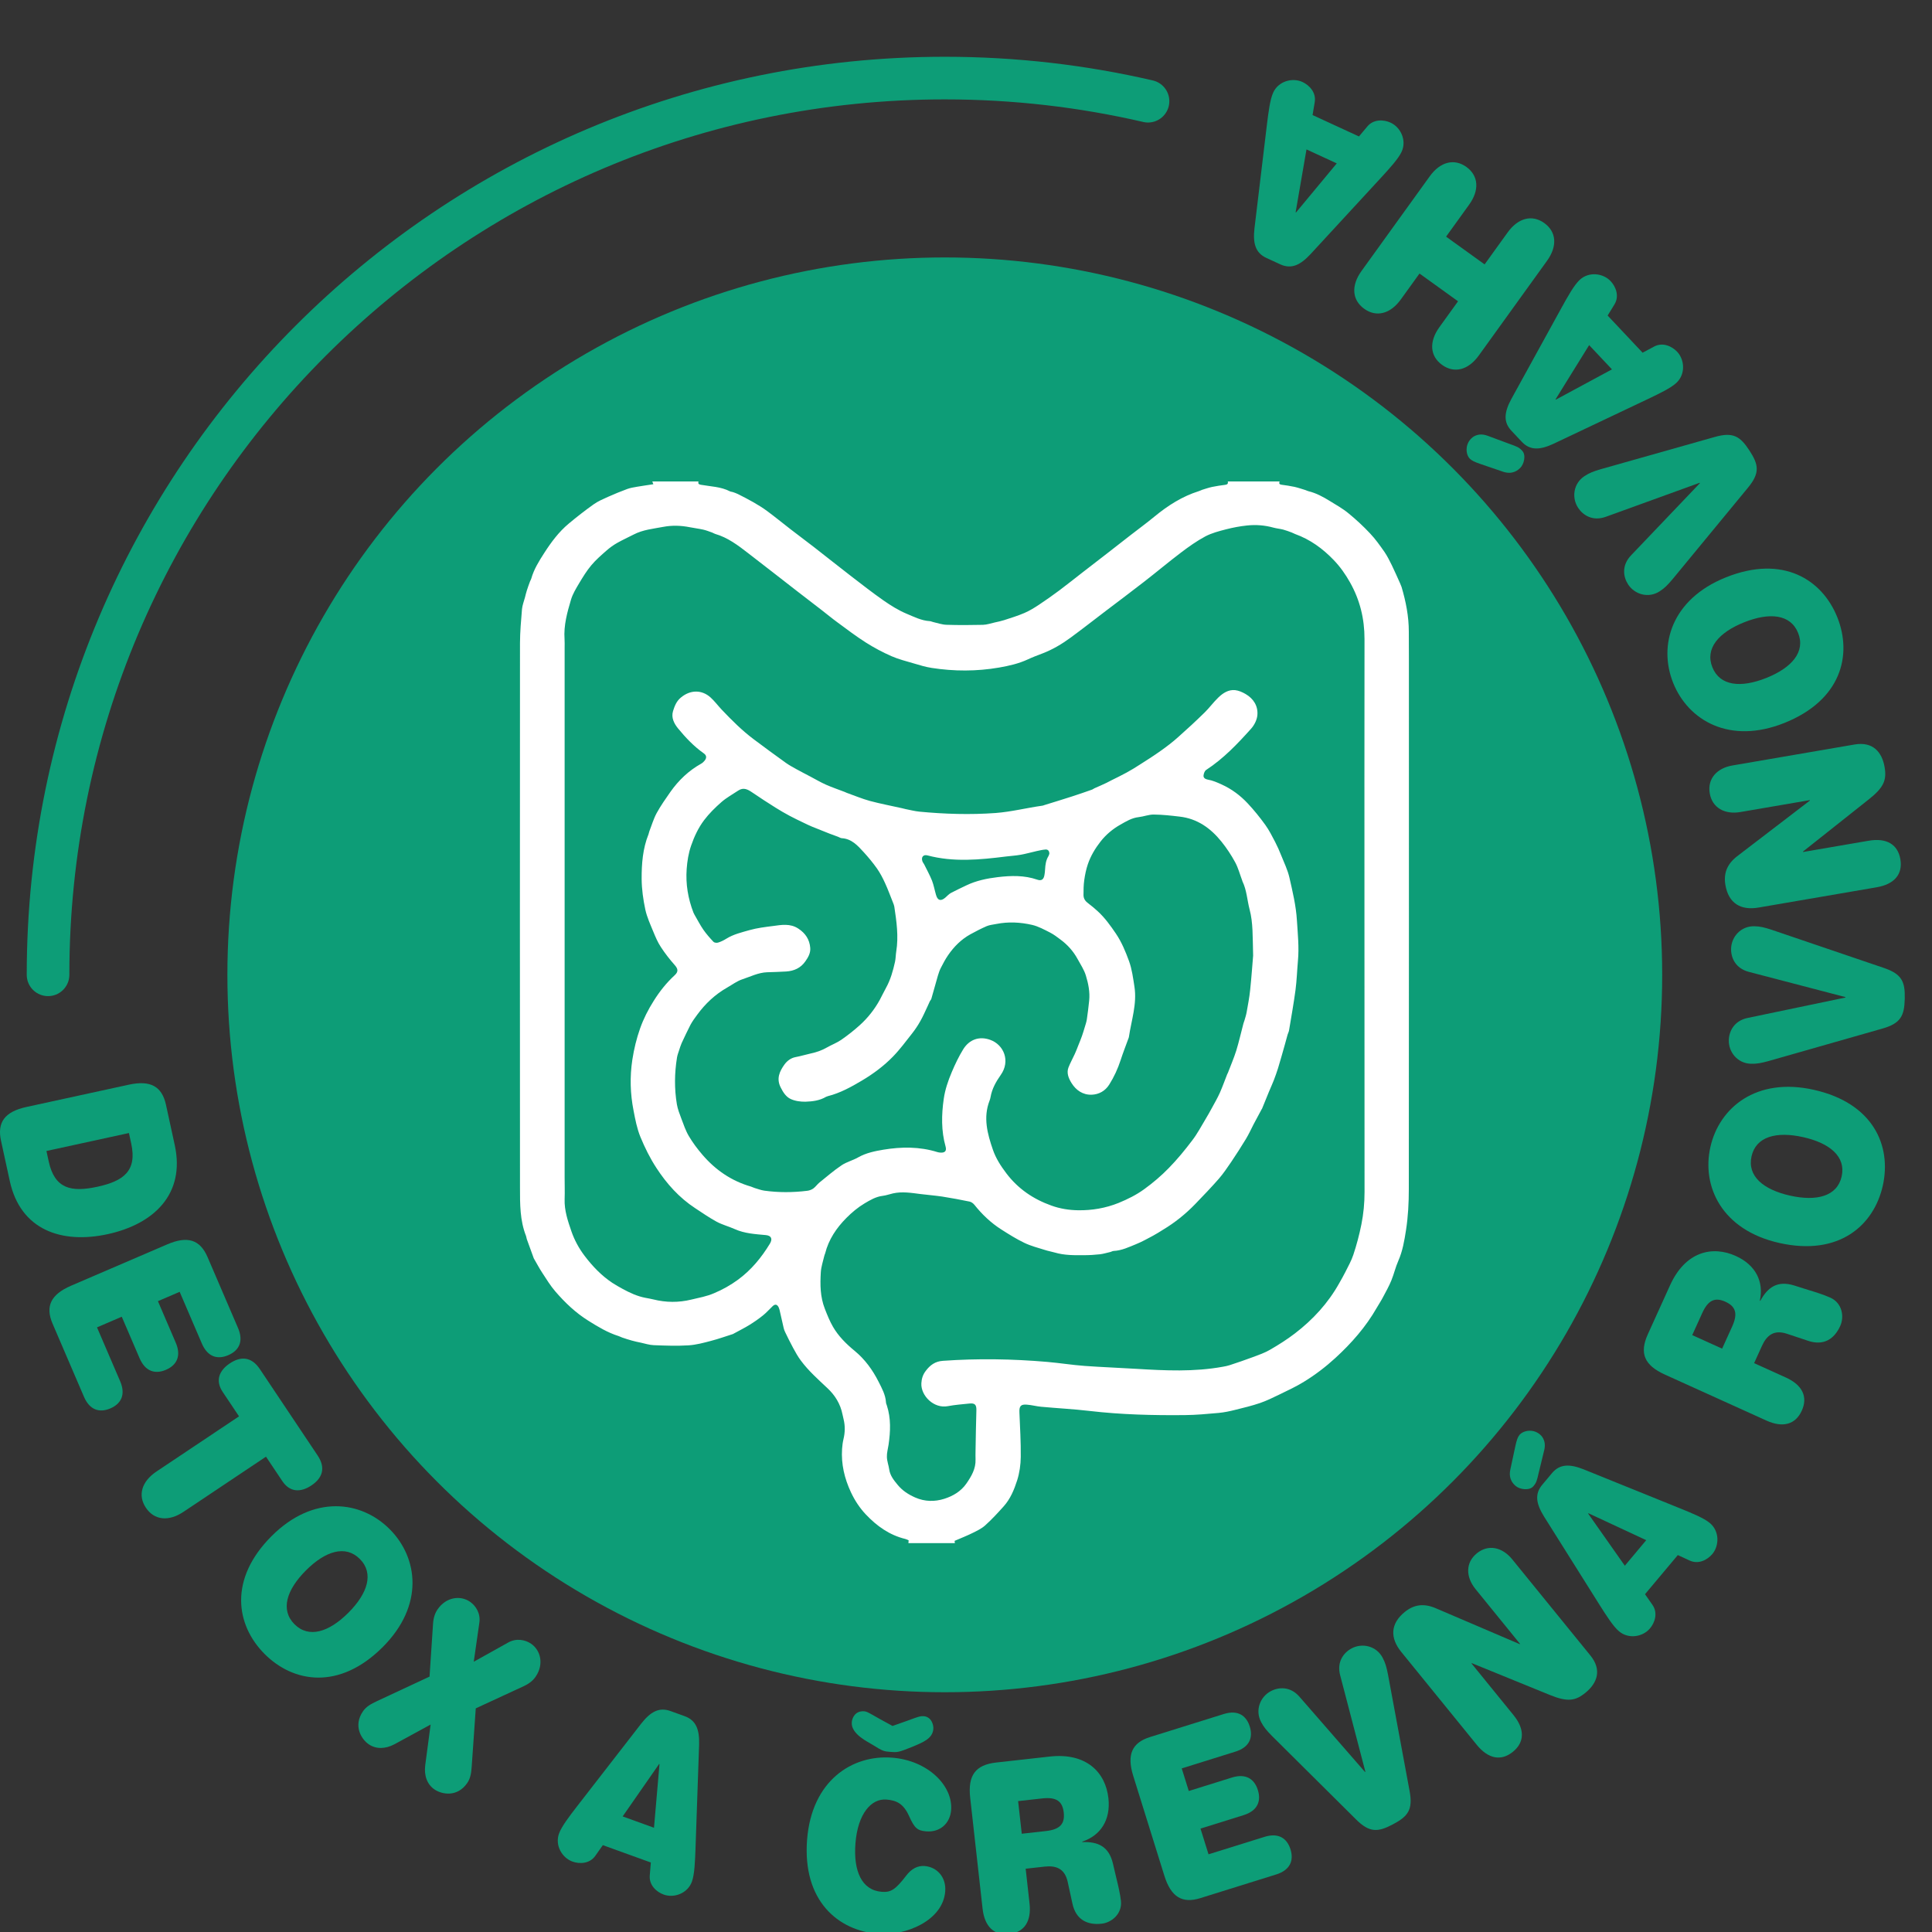 <?xml version="1.0" encoding="utf-8"?>
<!-- Generator: Adobe Illustrator 16.0.0, SVG Export Plug-In . SVG Version: 6.00 Build 0)  -->
<!DOCTYPE svg PUBLIC "-//W3C//DTD SVG 1.1//EN" "http://www.w3.org/Graphics/SVG/1.1/DTD/svg11.dtd">
<svg version="1.1" id="Vrstva_1" xmlns="http://www.w3.org/2000/svg" xmlns:xlink="http://www.w3.org/1999/xlink" x="0px" y="0px"
	 width="136px" height="136px" viewBox="0 0 136 136" enable-background="new 0 0 136 136" xml:space="preserve">
<rect x="0" y="0" width="136" height="136" fill="#333333" stroke="none"/>
<g>
	<g>
		<g>
			<path fill="#0D9D77" d="M9.062,76.356c1.548-0.337,2.342,0.129,2.623,1.42l0.616,2.83c0.755,3.468-1.491,5.567-4.717,6.27
				s-6.141-0.274-6.896-3.743l-0.616-2.829c-0.281-1.292,0.247-2.045,1.796-2.382L9.062,76.356z M3.43,81.762
				c0.421,1.93,1.589,2.177,3.428,1.777c1.839-0.4,2.799-1.111,2.379-3.041l-0.161-0.74l-5.807,1.264L3.43,81.762z"/>
			<path fill="#0D9D77" d="M11.768,87.597c1.454-0.626,2.321-0.32,2.843,0.895l2.145,4.992c0.404,0.941,0.071,1.586-0.687,1.911
				c-0.758,0.326-1.454,0.125-1.858-0.816l-1.564-3.643l-1.53,0.658l1.254,2.92c0.404,0.94,0.07,1.585-0.688,1.911
				c-0.758,0.325-1.454,0.124-1.858-0.817l-1.254-2.919l-1.742,0.749l1.629,3.793c0.404,0.941,0.07,1.585-0.688,1.911
				c-0.757,0.326-1.454,0.124-1.858-0.816l-2.209-5.144c-0.521-1.214-0.146-2.054,1.309-2.68L11.768,87.597z"/>
			<path fill="#0D9D77" d="M15.678,97.987c-0.537-0.803-0.255-1.509,0.499-2.014c0.755-0.504,1.516-0.494,2.118,0.406l4.062,6.074
				c0.603,0.9,0.32,1.607-0.434,2.111c-0.755,0.505-1.516,0.495-2.052-0.308l-1.147-1.716l-5.803,3.88
				c-1.057,0.706-2.064,0.594-2.65-0.283c-0.586-0.876-0.305-1.851,0.752-2.557l5.803-3.879L15.678,97.987z"/>
			<path fill="#0D9D77" d="M27.43,107.643c2.006,2.008,2.446,5.368-0.495,8.306c-3.047,3.042-6.279,2.513-8.306,0.483
				c-2.026-2.028-2.552-5.263,0.495-8.306C22.065,105.188,25.425,105.634,27.43,107.643z M25.329,109.74
				c-1.008-1.009-2.425-0.56-3.79,0.804c-1.366,1.364-1.817,2.78-0.81,3.79c1.008,1.009,2.425,0.56,3.791-0.804
				C25.886,112.166,26.337,110.75,25.329,109.74z"/>
			<path fill="#0D9D77" d="M30.483,114.306c0.031-0.438,0.136-0.747,0.322-1.02c0.598-0.87,1.604-0.999,2.277-0.536
				c0.429,0.294,0.756,0.84,0.662,1.476l-0.395,2.75l2.426-1.354c0.56-0.316,1.187-0.206,1.614,0.088
				c0.673,0.463,0.914,1.449,0.316,2.319c-0.187,0.271-0.438,0.479-0.836,0.666l-3.378,1.562l-0.285,4.087
				c-0.031,0.438-0.08,0.825-0.313,1.165c-0.7,1.02-1.785,0.814-2.312,0.453c-0.514-0.353-0.739-0.969-0.647-1.706l0.38-2.86
				l-2.533,1.381c-0.655,0.351-1.311,0.36-1.824,0.008c-0.526-0.361-1.106-1.301-0.406-2.32c0.233-0.34,0.576-0.524,0.975-0.711
				l3.712-1.732L30.483,114.306z"/>
			<path fill="#0D9D77" d="M42.435,129.886l-0.521,0.741c-0.397,0.576-1.116,0.597-1.618,0.415
				c-0.727-0.263-1.247-1.136-0.944-1.974c0.186-0.512,0.748-1.238,1.255-1.897l4.528-5.838c0.645-0.82,1.248-1.181,2.059-0.888
				l1.005,0.363c0.81,0.293,1.043,0.957,1.014,1.999l-0.256,7.384c-0.032,0.83-0.064,1.749-0.25,2.261
				c-0.304,0.838-1.262,1.176-1.988,0.913c-0.503-0.182-1.041-0.657-0.979-1.354l0.074-0.903L42.435,129.886z M46.424,124.186
				l-0.028-0.01l-2.565,3.688l2.206,0.798L46.424,124.186z"/>
			<path fill="#0D9D77" d="M62.803,123.729c2.517,0.197,4.284,1.975,4.15,3.685c-0.072,0.938-0.777,1.578-1.74,1.502
				c-0.636-0.05-0.832-0.214-1.226-1.089c-0.381-0.841-0.853-1.093-1.593-1.15c-1.065-0.084-2.014,1-2.177,3.09
				c-0.149,1.924,0.429,3.293,1.85,3.404c0.621,0.049,0.948-0.124,1.711-1.123c0.365-0.484,0.802-0.731,1.305-0.692
				c0.888,0.069,1.531,0.799,1.454,1.785c-0.161,2.073-2.806,3.14-4.7,2.991c-2.856-0.224-5.357-2.339-5.023-6.633
				C57.137,125.354,59.976,123.507,62.803,123.729z M60.839,120.464c0.267,0.021,0.531,0.257,1.989,1.032
				c1.576-0.538,1.857-0.715,2.184-0.689c0.562,0.044,0.711,0.619,0.689,0.898c-0.053,0.674-0.699,0.938-1.545,1.285
				c-0.923,0.375-1.012,0.368-1.485,0.331c-0.444-0.035-0.518-0.041-1.271-0.514c-0.255-0.169-1.507-0.73-1.441-1.569
				C59.983,120.926,60.202,120.414,60.839,120.464z"/>
			<path fill="#0D9D77" d="M68.295,126.549c-0.176-1.575,0.369-2.316,1.83-2.479l3.763-0.42c2.597-0.29,3.935,1.121,4.136,2.926
				c0.173,1.542-0.557,2.637-1.839,3.062l0.004,0.033c1.086-0.038,1.869,0.289,2.156,1.52l0.228,0.971
				c0.136,0.55,0.277,1.148,0.333,1.641c0.101,0.902-0.636,1.532-1.359,1.613c-0.988,0.11-1.807-0.264-2.055-1.415l-0.336-1.54
				c-0.21-0.939-0.831-1.152-1.628-1.063l-1.328,0.148l0.272,2.443c0.142,1.264-0.37,2.034-1.433,2.153
				c-1.063,0.118-1.731-0.521-1.872-1.784L68.295,126.549z M73.621,128.894c0.989-0.11,1.349-0.499,1.259-1.303
				c-0.089-0.804-0.526-1.104-1.515-0.994l-1.697,0.189l0.257,2.297L73.621,128.894z"/>
			<path fill="#0D9D77" d="M79.773,125.013c-0.472-1.512-0.078-2.344,1.184-2.737l5.188-1.62c0.979-0.305,1.585,0.094,1.83,0.881
				c0.246,0.787-0.026,1.46-1.005,1.765l-3.784,1.182l0.496,1.591l3.033-0.947c0.979-0.305,1.585,0.093,1.83,0.881
				c0.246,0.787-0.026,1.46-1.005,1.765l-3.033,0.947l0.565,1.811l3.94-1.229c0.979-0.306,1.585,0.093,1.83,0.88
				c0.246,0.787-0.026,1.46-1.005,1.766l-5.344,1.668c-1.262,0.394-2.059-0.066-2.53-1.578L79.773,125.013z"/>
			<path fill="#0D9D77" d="M94.34,117.934c-0.258-0.964,0.258-1.61,0.809-1.901c0.748-0.396,1.738-0.174,2.178,0.658
				c0.192,0.364,0.271,0.64,0.381,1.198l1.516,8.176c0.254,1.34-0.123,1.801-1.173,2.356c-1.05,0.555-1.644,0.607-2.606-0.357
				l-5.898-5.856c-0.398-0.405-0.582-0.626-0.774-0.99c-0.439-0.832-0.065-1.776,0.683-2.172c0.552-0.292,1.375-0.354,2.026,0.402
				l4.607,5.29l0.026-0.015L94.34,117.934z"/>
			<path fill="#0D9D77" d="M103.868,111.863c-0.697-0.857-0.713-1.865,0.094-2.521c0.807-0.655,1.79-0.435,2.487,0.423l5.505,6.772
				c0.822,1.012,0.488,1.942-0.354,2.626c-0.702,0.572-1.26,0.663-2.526,0.141l-5.468-2.229l-0.023,0.019l2.956,3.636
				c0.801,0.985,0.788,1.911-0.042,2.585c-0.829,0.675-1.737,0.499-2.539-0.486l-5.317-6.542c-0.812-0.999-0.762-1.996,0.241-2.812
				c0.633-0.516,1.324-0.631,2.168-0.274l5.928,2.536l0.023-0.019L103.868,111.863z"/>
			<path fill="#0D9D77" d="M106.665,101.825c0.094-0.444,0.173-0.668,0.297-0.816c0.258-0.308,0.939-0.453,1.433-0.04
				c0.051,0.042,0.478,0.381,0.312,1.093l-0.395,1.627c-0.125,0.534-0.15,0.668-0.37,0.93c-0.276,0.33-0.948,0.232-1.227-0.001
				c-0.126-0.105-0.553-0.443-0.399-1.167L106.665,101.825z M115.798,112.221l0.518,0.743c0.404,0.571,0.178,1.253-0.166,1.662
				c-0.496,0.593-1.494,0.782-2.178,0.211c-0.417-0.35-0.906-1.127-1.352-1.829l-3.93-6.253c-0.549-0.886-0.681-1.576-0.127-2.236
				l0.687-0.82c0.553-0.66,1.257-0.651,2.226-0.267l6.848,2.77c0.77,0.314,1.621,0.659,2.038,1.009
				c0.684,0.572,0.671,1.588,0.175,2.181c-0.343,0.409-0.975,0.752-1.607,0.455l-0.823-0.38L115.798,112.221z M111.813,106.522
				l-0.019,0.022l2.583,3.673l1.507-1.799L111.813,106.522z"/>
			<path fill="#0D9D77" d="M117.192,96.759c-1.443-0.653-1.802-1.5-1.194-2.839l1.564-3.447c1.079-2.379,2.977-2.808,4.63-2.059
				c1.413,0.64,1.979,1.825,1.689,3.144l0.03,0.014c0.522-0.952,1.205-1.458,2.409-1.076l0.95,0.3
				c0.542,0.164,1.129,0.349,1.58,0.553c0.826,0.374,0.991,1.328,0.69,1.991c-0.411,0.905-1.15,1.418-2.267,1.043l-1.496-0.498
				c-0.914-0.3-1.415,0.125-1.746,0.855l-0.553,1.217l2.24,1.014c1.157,0.524,1.558,1.357,1.116,2.331s-1.333,1.222-2.49,0.697
				L117.192,96.759z M121.932,93.38c0.411-0.905,0.261-1.413-0.476-1.747c-0.736-0.333-1.218-0.111-1.629,0.795l-0.705,1.555
				l2.104,0.952L121.932,93.38z"/>
			<path fill="#0D9D77" d="M120.399,80.748c0.62-2.769,3.221-4.942,7.277-4.034c4.202,0.939,5.487,3.952,4.86,6.75
				c-0.628,2.798-3.077,4.975-7.278,4.034C121.202,86.591,119.778,83.517,120.399,80.748z M123.297,81.396
				c-0.313,1.392,0.826,2.347,2.71,2.768c1.883,0.422,3.32,0.043,3.633-1.349c0.312-1.392-0.827-2.347-2.71-2.768
				C125.046,79.626,123.608,80.005,123.297,81.396z"/>
			<path fill="#0D9D77" d="M123.121,68.417c-0.968-0.247-1.279-1.012-1.264-1.636c0.021-0.846,0.699-1.602,1.64-1.579
				c0.412,0.01,0.691,0.077,1.231,0.254l7.873,2.677c1.293,0.434,1.511,0.989,1.481,2.176s-0.273,1.731-1.587,2.1l-7.995,2.281
				c-0.548,0.149-0.83,0.202-1.242,0.192c-0.94-0.023-1.581-0.813-1.561-1.658c0.016-0.624,0.364-1.373,1.343-1.571l6.868-1.433
				l0.001-0.03L123.121,68.417z"/>
			<path fill="#0D9D77" d="M122.506,57.163c-1.09,0.187-1.976-0.293-2.151-1.318c-0.175-1.024,0.501-1.773,1.591-1.96l8.604-1.477
				c1.285-0.221,1.932,0.527,2.114,1.595c0.153,0.893-0.041,1.423-1.118,2.271l-4.63,3.672l0.005,0.029l4.62-0.793
				c1.252-0.215,2.052,0.25,2.232,1.304c0.18,1.053-0.42,1.759-1.672,1.974l-8.313,1.427c-1.269,0.218-2.113-0.315-2.331-1.588
				c-0.137-0.805,0.102-1.463,0.826-2.024l5.123-3.922l-0.006-0.029L122.506,57.163z"/>
			<path fill="#0D9D77" d="M117.782,48.076c-1.055-2.632-0.14-5.893,3.721-7.438c3.999-1.601,6.765,0.154,7.831,2.813
				c1.065,2.66,0.277,5.837-3.721,7.438C121.752,52.435,118.838,50.708,117.782,48.076z M120.54,46.972
				c0.53,1.323,2.01,1.466,3.803,0.749c1.792-0.718,2.764-1.842,2.233-3.165s-2.01-1.466-3.803-0.749
				C120.981,44.524,120.01,45.649,120.54,46.972z"/>
			<path fill="#0D9D77" d="M113.054,36.374c-0.937,0.346-1.627-0.108-1.968-0.63c-0.463-0.709-0.332-1.716,0.455-2.23
				c0.345-0.226,0.612-0.329,1.157-0.49l7.998-2.261c1.31-0.377,1.804-0.043,2.453,0.952c0.649,0.995,0.757,1.581-0.115,2.629
				l-5.287,6.415c-0.366,0.434-0.568,0.637-0.913,0.863c-0.787,0.514-1.762,0.228-2.225-0.481c-0.341-0.522-0.479-1.337,0.214-2.056
				l4.841-5.076l-0.017-0.025L113.054,36.374z"/>
			<path fill="#0D9D77" d="M104.229,32.667c-0.431-0.145-0.644-0.25-0.776-0.391c-0.274-0.292-0.339-0.985,0.13-1.426
				c0.048-0.045,0.434-0.429,1.122-0.18l1.568,0.582c0.516,0.187,0.646,0.228,0.879,0.477c0.296,0.313,0.119,0.968-0.145,1.217
				c-0.12,0.113-0.507,0.497-1.206,0.259L104.229,32.667z M115.629,24.828l0.799-0.427c0.615-0.334,1.265-0.029,1.632,0.36
				c0.529,0.562,0.6,1.575-0.049,2.186c-0.396,0.373-1.226,0.767-1.976,1.126l-6.673,3.164c-0.944,0.44-1.646,0.49-2.236-0.137
				l-0.732-0.778c-0.591-0.626-0.499-1.324-0.003-2.24l3.559-6.47c0.403-0.726,0.847-1.531,1.243-1.904
				c0.648-0.611,1.656-0.479,2.186,0.083c0.366,0.389,0.632,1.056,0.262,1.649l-0.474,0.772L115.629,24.828z M109.5,28.111
				l0.021,0.021l3.951-2.131l-1.607-1.707L109.5,28.111z"/>
			<path fill="#0D9D77" d="M98.612,21.074c-0.742,1.03-1.726,1.277-2.582,0.661c-0.855-0.617-0.933-1.627-0.19-2.658l4.803-6.664
				c0.742-1.03,1.727-1.277,2.582-0.661c0.855,0.616,0.933,1.627,0.19,2.658l-1.62,2.248l2.712,1.954l1.62-2.248
				c0.743-1.031,1.727-1.277,2.582-0.661c0.856,0.617,0.934,1.627,0.19,2.658l-4.802,6.665c-0.743,1.03-1.727,1.277-2.582,0.661
				c-0.856-0.616-0.934-1.627-0.19-2.658l1.312-1.82l-2.713-1.954L98.612,21.074z"/>
			<path fill="#0D9D77" d="M95.662,9.605l0.582-0.694c0.445-0.54,1.163-0.5,1.648-0.275c0.701,0.324,1.146,1.238,0.773,2.047
				c-0.229,0.494-0.851,1.17-1.412,1.784l-5.008,5.431c-0.712,0.762-1.345,1.07-2.127,0.708l-0.971-0.448
				c-0.783-0.361-0.959-1.042-0.841-2.078l0.88-7.336c0.103-0.825,0.213-1.737,0.441-2.232c0.373-0.809,1.357-1.063,2.059-0.74
				c0.486,0.224,0.982,0.744,0.86,1.433l-0.15,0.894L95.662,9.605z M91.203,14.944l0.027,0.013l2.869-3.456l-2.131-0.983
				L91.203,14.944z"/>
		</g>
		<circle fill="#0D9D77" cx="66.507" cy="68.622" r="50.5"/>
		<path fill-rule="evenodd" clip-rule="evenodd" fill="#FFFFFF" d="M90.075,33.891c-0.053,0.135-0.023,0.211,0.135,0.231
			c0.305,0.041,0.609,0.083,0.91,0.149c0.262,0.059,0.516,0.148,0.773,0.226c0.07,0.022,0.139,0.062,0.209,0.079
			c0.547,0.133,1.033,0.396,1.506,0.689c0.445,0.274,0.908,0.532,1.309,0.863c0.539,0.439,1.053,0.916,1.527,1.422
			c0.375,0.395,0.693,0.846,1.008,1.294c0.201,0.294,0.363,0.62,0.521,0.94c0.205,0.422,0.393,0.855,0.586,1.283
			c0.037,0.082,0.072,0.165,0.102,0.252c0.303,1.025,0.51,2.065,0.51,3.145c-0.002,0.668,0.006,1.337,0.006,2.006
			c0,12.41,0.006,24.82-0.006,37.234c0,0.963-0.049,1.941-0.199,2.896c-0.113,0.727-0.236,1.463-0.541,2.156
			c-0.197,0.443-0.303,0.924-0.486,1.371c-0.164,0.402-0.375,0.779-0.578,1.16c-0.137,0.268-0.305,0.516-0.453,0.773
			c-0.771,1.348-1.781,2.496-2.924,3.543c-0.686,0.627-1.418,1.184-2.203,1.664c-0.551,0.34-1.143,0.615-1.727,0.898
			c-0.451,0.221-0.902,0.439-1.373,0.602c-0.561,0.189-1.137,0.33-1.711,0.471c-0.396,0.1-0.795,0.186-1.199,0.223
			c-0.781,0.07-1.57,0.145-2.355,0.152c-2.25,0.023-4.494-0.031-6.732-0.293c-1.125-0.131-2.262-0.189-3.393-0.293
			c-0.334-0.029-0.664-0.123-0.998-0.148c-0.443-0.041-0.561,0.102-0.539,0.551c0.043,1.039,0.105,2.082,0.094,3.129
			c-0.006,0.547-0.086,1.121-0.252,1.643c-0.211,0.66-0.479,1.313-0.955,1.84c-0.414,0.463-0.836,0.92-1.299,1.336
			c-0.254,0.229-0.586,0.385-0.898,0.539c-0.398,0.197-0.818,0.361-1.254,0.549c0.002,0.018,0.012,0.078,0.02,0.158
			c-1.092,0-2.174,0-3.27,0c0.006-0.068,0.01-0.133,0.016-0.199c-0.076-0.033-0.152-0.07-0.229-0.092
			c-1.123-0.27-2.016-0.914-2.787-1.729c-0.43-0.457-0.775-0.98-1.049-1.564c-0.453-0.973-0.691-1.975-0.621-3.047
			c0.016-0.23,0.045-0.463,0.098-0.688c0.113-0.463,0.123-0.924,0.012-1.387c-0.029-0.113-0.057-0.23-0.08-0.352
			c-0.146-0.738-0.527-1.354-1.066-1.854c-0.658-0.619-1.332-1.217-1.871-1.945c-0.205-0.273-0.373-0.58-0.537-0.879
			c-0.199-0.363-0.381-0.744-0.564-1.117c-0.047-0.094-0.082-0.193-0.105-0.295c-0.098-0.42-0.191-0.836-0.285-1.254
			c-0.018-0.064-0.037-0.129-0.064-0.191c-0.105-0.217-0.252-0.252-0.428-0.084c-0.229,0.213-0.436,0.457-0.68,0.65
			c-0.301,0.242-0.623,0.465-0.951,0.668c-0.35,0.217-0.721,0.398-1.082,0.598c-0.025,0.014-0.049,0.031-0.078,0.043
			c-0.514,0.162-1.02,0.346-1.541,0.48c-0.52,0.139-1.053,0.281-1.582,0.316c-0.818,0.051-1.639,0.021-2.459-0.012
			c-0.301-0.012-0.604-0.111-0.902-0.176c-0.213-0.043-0.424-0.088-0.635-0.148c-0.232-0.063-0.457-0.139-0.684-0.215
			c-0.084-0.029-0.164-0.076-0.248-0.102c-0.773-0.244-1.453-0.656-2.133-1.082c-0.891-0.557-1.635-1.268-2.314-2.053
			c-0.352-0.404-0.633-0.873-0.93-1.324c-0.207-0.314-0.383-0.654-0.576-0.982c-0.006-0.014-0.018-0.023-0.021-0.041
			c-0.164-0.445-0.328-0.893-0.488-1.344c-0.023-0.068-0.027-0.15-0.053-0.217c-0.434-1.1-0.426-2.256-0.426-3.402
			c-0.008-12.779-0.008-25.559,0-38.34c0.004-0.794,0.074-1.591,0.141-2.384c0.027-0.279,0.135-0.551,0.209-0.826
			c0.043-0.165,0.082-0.335,0.135-0.498c0.066-0.215,0.146-0.423,0.223-0.633c0.023-0.064,0.066-0.121,0.084-0.186
			c0.186-0.664,0.551-1.248,0.918-1.816c0.486-0.756,1.025-1.483,1.723-2.064c0.57-0.475,1.154-0.932,1.76-1.362
			c0.309-0.218,0.666-0.37,1.014-0.526c0.443-0.198,0.895-0.383,1.348-0.55c0.217-0.079,0.451-0.114,0.678-0.155
			c0.377-0.064,0.756-0.117,1.156-0.179c-0.035-0.09-0.055-0.142-0.076-0.196c1.084,0,2.166,0,3.25,0
			c-0.041,0.149,0.012,0.205,0.166,0.234c0.691,0.125,1.412,0.13,2.057,0.465c0.059,0.03,0.133,0.027,0.197,0.05
			c0.119,0.042,0.24,0.08,0.354,0.138c0.367,0.186,0.732,0.37,1.088,0.575c0.33,0.19,0.658,0.389,0.963,0.615
			c0.561,0.414,1.1,0.857,1.652,1.284c0.545,0.419,1.1,0.832,1.645,1.254c0.875,0.682,1.742,1.373,2.621,2.051
			c0.756,0.581,1.506,1.169,2.285,1.713c0.514,0.357,1.055,0.697,1.629,0.936c0.52,0.216,1.037,0.484,1.623,0.518
			c0.08,0.004,0.156,0.047,0.238,0.064c0.313,0.07,0.627,0.185,0.945,0.194c0.854,0.028,1.711,0.022,2.566,0.003
			c0.279-0.01,0.557-0.105,0.836-0.169c0.219-0.049,0.441-0.093,0.656-0.163c0.475-0.155,0.955-0.301,1.414-0.498
			c0.355-0.152,0.691-0.357,1.014-0.57c0.498-0.328,0.988-0.678,1.469-1.035c0.545-0.408,1.078-0.838,1.617-1.254
			c0.574-0.445,1.154-0.887,1.725-1.333c0.555-0.428,1.1-0.858,1.65-1.286c0.563-0.438,1.139-0.858,1.688-1.311
			c0.945-0.778,1.957-1.426,3.135-1.795c0.078-0.023,0.152-0.066,0.23-0.093c0.234-0.071,0.467-0.153,0.707-0.203
			c0.301-0.064,0.605-0.105,0.914-0.146c0.148-0.021,0.217-0.083,0.176-0.238C87.638,33.891,88.856,33.891,90.075,33.891z
			 M96.048,64.676c0-6.563-0.006-13.128,0.004-19.69c0.002-1.426-0.32-2.751-1.023-3.995c-0.322-0.573-0.693-1.1-1.148-1.571
			c-0.773-0.806-1.654-1.446-2.713-1.828c-0.084-0.029-0.16-0.081-0.246-0.11c-0.195-0.071-0.393-0.149-0.594-0.202
			c-0.223-0.058-0.461-0.077-0.684-0.138c-0.611-0.169-1.232-0.218-1.857-0.152c-0.498,0.052-0.996,0.146-1.482,0.271
			c-0.498,0.129-1.01,0.261-1.459,0.498c-0.598,0.32-1.16,0.719-1.699,1.128c-0.891,0.674-1.746,1.396-2.631,2.08
			c-0.887,0.692-1.789,1.362-2.686,2.045c-0.83,0.63-1.646,1.274-2.49,1.89c-0.604,0.442-1.248,0.823-1.951,1.093
			c-0.35,0.132-0.701,0.265-1.037,0.422c-0.648,0.3-1.342,0.456-2.027,0.575c-1.574,0.271-3.162,0.271-4.738,0.025
			c-0.422-0.064-0.834-0.189-1.242-0.311c-0.539-0.158-1.09-0.296-1.6-0.519c-0.621-0.275-1.225-0.596-1.799-0.96
			c-0.688-0.438-1.338-0.933-1.994-1.416c-0.375-0.272-0.732-0.572-1.102-0.857c-0.58-0.449-1.166-0.895-1.746-1.345
			c-0.545-0.422-1.09-0.85-1.635-1.272c-0.604-0.469-1.207-0.938-1.814-1.405c-0.711-0.551-1.43-1.094-2.314-1.349
			c-0.07-0.021-0.135-0.066-0.205-0.094c-0.211-0.073-0.418-0.158-0.635-0.207c-0.316-0.071-0.639-0.108-0.955-0.171
			c-0.619-0.122-1.24-0.141-1.861-0.023c-0.705,0.135-1.43,0.199-2.082,0.54c-0.385,0.199-0.779,0.375-1.154,0.588
			c-0.268,0.152-0.521,0.334-0.75,0.535c-0.375,0.33-0.76,0.661-1.078,1.044c-0.326,0.388-0.592,0.826-0.854,1.263
			c-0.219,0.369-0.453,0.75-0.574,1.158c-0.266,0.898-0.521,1.807-0.453,2.766c0.014,0.201,0.006,0.404,0.006,0.607
			c0,12.428,0,24.851,0,37.281c0,0.514,0.018,1.023,0,1.535c-0.029,0.803,0.23,1.551,0.48,2.279
			c0.211,0.609,0.529,1.199,0.934,1.729c0.555,0.73,1.178,1.381,1.943,1.891c0.236,0.154,0.486,0.293,0.734,0.43
			c0.508,0.275,1.025,0.516,1.6,0.625c0.186,0.037,0.369,0.064,0.551,0.111c0.895,0.225,1.787,0.229,2.678,0.012
			c0.539-0.129,1.078-0.223,1.6-0.449c0.602-0.252,1.16-0.568,1.674-0.943c0.932-0.68,1.658-1.559,2.256-2.545
			c0.201-0.334,0.102-0.561-0.279-0.602c-0.746-0.07-1.496-0.107-2.199-0.424c-0.416-0.186-0.865-0.303-1.264-0.514
			c-0.527-0.287-1.016-0.627-1.518-0.957c-1.125-0.736-2.006-1.721-2.73-2.834c-0.447-0.682-0.816-1.43-1.127-2.186
			c-0.238-0.582-0.361-1.221-0.48-1.846c-0.234-1.186-0.27-2.373-0.086-3.586c0.117-0.756,0.293-1.488,0.545-2.199
			c0.24-0.678,0.568-1.328,0.959-1.943c0.418-0.668,0.898-1.271,1.477-1.805c0.271-0.252,0.24-0.446-0.004-0.722
			c-0.352-0.396-0.68-0.818-0.969-1.262c-0.217-0.328-0.375-0.697-0.525-1.063c-0.211-0.517-0.453-1.036-0.57-1.576
			c-0.15-0.703-0.252-1.43-0.258-2.146c-0.006-1.072,0.076-2.146,0.486-3.163c0.025-0.062,0.029-0.132,0.055-0.196
			c0.168-0.43,0.297-0.882,0.516-1.286c0.285-0.519,0.625-1.003,0.965-1.488c0.576-0.817,1.289-1.5,2.17-1.991
			c0.094-0.054,0.182-0.135,0.25-0.223c0.148-0.193,0.129-0.363-0.07-0.503c-0.695-0.49-1.275-1.104-1.809-1.753
			c-0.271-0.334-0.5-0.753-0.352-1.23c0.109-0.349,0.238-0.685,0.543-0.939c0.664-0.561,1.479-0.571,2.1-0.01
			c0.287,0.262,0.521,0.58,0.789,0.864c0.705,0.74,1.426,1.463,2.246,2.077c0.75,0.563,1.504,1.117,2.266,1.663
			c0.236,0.167,0.494,0.306,0.75,0.448c0.322,0.178,0.646,0.343,0.973,0.516c0.363,0.191,0.717,0.401,1.092,0.568
			c0.428,0.19,0.877,0.34,1.316,0.51c0.049,0.018,0.096,0.044,0.143,0.063c0.545,0.192,1.078,0.421,1.633,0.572
			c0.744,0.201,1.506,0.341,2.258,0.512c0.088,0.02,0.174,0.046,0.262,0.064c0.324,0.063,0.646,0.148,0.973,0.18
			c1.783,0.17,3.568,0.225,5.361,0.095c1.115-0.085,2.191-0.363,3.289-0.515c0.053-0.006,0.104-0.029,0.15-0.045
			c0.645-0.199,1.291-0.396,1.934-0.604c0.477-0.152,0.949-0.319,1.42-0.484c0.057-0.021,0.105-0.063,0.158-0.09
			c0.15-0.067,0.299-0.132,0.451-0.199c0.135-0.062,0.27-0.123,0.404-0.186c0.115-0.058,0.227-0.117,0.34-0.176
			c0.361-0.181,0.727-0.354,1.078-0.549c0.322-0.176,0.633-0.365,0.941-0.566c0.492-0.313,0.986-0.625,1.461-0.966
			c0.422-0.298,0.836-0.614,1.219-0.958c0.637-0.563,1.258-1.139,1.863-1.731c0.344-0.336,0.627-0.731,0.973-1.063
			c0.322-0.309,0.709-0.565,1.182-0.517c0.248,0.027,0.506,0.141,0.729,0.27c0.563,0.327,0.889,0.844,0.836,1.485
			c-0.027,0.333-0.215,0.706-0.443,0.96c-0.957,1.068-1.945,2.107-3.16,2.9c-0.109,0.068-0.176,0.26-0.188,0.398
			c-0.016,0.172,0.143,0.258,0.299,0.285c0.346,0.059,0.652,0.195,0.969,0.339c0.713,0.322,1.322,0.779,1.846,1.339
			c0.443,0.473,0.854,0.984,1.234,1.509c0.27,0.374,0.477,0.792,0.693,1.201c0.162,0.312,0.303,0.634,0.432,0.96
			c0.205,0.512,0.453,1.018,0.574,1.553c0.225,0.991,0.465,1.981,0.527,3.013c0.059,0.943,0.16,1.886,0.072,2.835
			c-0.061,0.688-0.082,1.382-0.172,2.066c-0.127,0.947-0.297,1.896-0.455,2.84c-0.018,0.105-0.072,0.199-0.102,0.299
			c-0.064,0.232-0.123,0.461-0.191,0.695c-0.158,0.563-0.316,1.121-0.486,1.682c-0.084,0.275-0.189,0.551-0.289,0.822
			c-0.045,0.117-0.1,0.232-0.146,0.352c-0.068,0.156-0.135,0.314-0.203,0.475c-0.16,0.393-0.318,0.785-0.48,1.178
			c-0.008,0.023-0.025,0.039-0.037,0.059c-0.188,0.346-0.375,0.695-0.561,1.047c-0.178,0.342-0.336,0.699-0.539,1.031
			c-0.328,0.541-0.674,1.078-1.027,1.605c-0.279,0.406-0.555,0.822-0.879,1.195c-0.531,0.609-1.096,1.191-1.656,1.775
			c-0.68,0.705-1.438,1.314-2.279,1.818c-0.23,0.141-0.457,0.291-0.693,0.416c-0.391,0.205-0.773,0.426-1.182,0.59
			c-0.518,0.211-1.027,0.459-1.602,0.486c-0.074,0.006-0.141,0.049-0.215,0.07c-0.248,0.055-0.494,0.135-0.744,0.164
			c-0.371,0.041-0.75,0.064-1.125,0.064c-0.691,0.006-1.383,0.012-2.059-0.188c-0.229-0.068-0.469-0.105-0.697-0.182
			c-0.484-0.152-0.984-0.279-1.439-0.498c-0.563-0.27-1.098-0.607-1.625-0.943c-0.727-0.463-1.348-1.053-1.887-1.729
			c-0.082-0.104-0.215-0.205-0.34-0.232c-0.639-0.131-1.281-0.254-1.928-0.354c-0.514-0.076-1.029-0.115-1.545-0.18
			c-0.641-0.082-1.283-0.189-1.928-0.043c-0.242,0.055-0.48,0.143-0.723,0.172c-0.48,0.057-0.889,0.303-1.277,0.533
			c-0.467,0.279-0.896,0.639-1.277,1.023c-0.697,0.703-1.248,1.514-1.494,2.496c-0.016,0.055-0.047,0.107-0.059,0.17
			c-0.088,0.383-0.223,0.764-0.246,1.156c-0.053,0.871-0.047,1.727,0.283,2.572c0.17,0.434,0.344,0.871,0.572,1.264
			c0.387,0.668,0.932,1.209,1.529,1.699c0.723,0.594,1.266,1.348,1.682,2.17c0.229,0.455,0.488,0.918,0.521,1.451
			c0.002,0.072,0.037,0.146,0.061,0.217c0.297,0.91,0.256,1.836,0.121,2.768c-0.041,0.287-0.129,0.58-0.117,0.861
			c0.006,0.297,0.123,0.59,0.164,0.883c0.064,0.441,0.334,0.764,0.598,1.086c0.33,0.402,0.752,0.674,1.23,0.885
			c0.68,0.299,1.379,0.303,2.047,0.092c0.602-0.191,1.166-0.516,1.551-1.066c0.357-0.516,0.674-1.047,0.65-1.705
			c-0.006-0.203-0.004-0.408,0-0.609c0.018-0.947,0.029-1.893,0.059-2.842c0.012-0.396-0.098-0.527-0.498-0.484
			c-0.498,0.053-1.006,0.088-1.498,0.182c-1.004,0.199-1.924-0.744-1.877-1.607c0.018-0.334,0.107-0.609,0.307-0.871
			c0.309-0.412,0.668-0.674,1.207-0.711c2.453-0.174,4.898-0.135,7.346,0.076c0.881,0.076,1.76,0.219,2.645,0.283
			c1.207,0.088,2.418,0.129,3.625,0.205c2.035,0.123,4.068,0.223,6.094-0.148c0.16-0.029,0.324-0.059,0.48-0.111
			c0.547-0.182,1.092-0.363,1.631-0.566c0.414-0.154,0.838-0.301,1.213-0.521c0.604-0.348,1.195-0.723,1.746-1.145
			c1.27-0.973,2.338-2.133,3.121-3.537c0.146-0.264,0.299-0.516,0.43-0.785c0.199-0.4,0.426-0.797,0.563-1.215
			c0.232-0.697,0.42-1.406,0.566-2.133c0.152-0.756,0.223-1.512,0.223-2.283C96.048,77.502,96.048,71.09,96.048,64.676z
			 M88.212,67.271c-0.039-1.364,0-2.319-0.25-3.257c-0.172-0.658-0.199-1.354-0.504-1.979c-0.008-0.015-0.008-0.027-0.012-0.044
			c-0.164-0.433-0.281-0.891-0.498-1.292c-0.277-0.51-0.604-1.005-0.967-1.456c-0.758-0.942-1.701-1.62-2.947-1.759
			c-0.604-0.072-1.209-0.14-1.818-0.145c-0.352-0.004-0.703,0.141-1.061,0.181c-0.484,0.053-0.885,0.302-1.283,0.527
			c-0.533,0.299-1.012,0.697-1.398,1.189c-0.381,0.486-0.697,1.015-0.896,1.597c-0.123,0.363-0.201,0.742-0.254,1.121
			c-0.051,0.347-0.051,0.703-0.053,1.055c0,0.248,0.129,0.432,0.334,0.581c0.234,0.175,0.459,0.364,0.674,0.562
			c0.498,0.458,0.891,1.006,1.271,1.565c0.41,0.606,0.682,1.271,0.926,1.94c0.207,0.572,0.287,1.195,0.381,1.8
			c0.189,1.211-0.217,2.369-0.391,3.543c-0.006,0.045-0.029,0.088-0.043,0.129c-0.18,0.498-0.375,0.99-0.539,1.498
			c-0.199,0.609-0.461,1.18-0.803,1.723c-0.285,0.451-0.725,0.691-1.236,0.711c-0.619,0.021-1.102-0.316-1.416-0.82
			c-0.195-0.313-0.365-0.697-0.219-1.09c0.123-0.318,0.293-0.621,0.436-0.934c0.053-0.105,0.094-0.223,0.141-0.328
			c0.045-0.111,0.088-0.227,0.133-0.338c0.082-0.207,0.17-0.412,0.242-0.621c0.074-0.207,0.135-0.416,0.197-0.623
			c0.053-0.176,0.117-0.357,0.146-0.543c0.064-0.436,0.119-0.875,0.164-1.318c0.064-0.607-0.057-1.205-0.232-1.776
			c-0.125-0.411-0.381-0.79-0.592-1.178c-0.293-0.533-0.691-0.979-1.178-1.341c-0.242-0.18-0.48-0.367-0.744-0.502
			c-0.412-0.208-0.832-0.442-1.273-0.543c-0.824-0.189-1.668-0.232-2.508-0.066c-0.229,0.047-0.469,0.066-0.678,0.152
			c-0.398,0.173-0.785,0.372-1.162,0.58c-0.643,0.359-1.148,0.865-1.563,1.468c-0.188,0.275-0.348,0.573-0.5,0.872
			c-0.092,0.174-0.158,0.367-0.215,0.558c-0.16,0.545-0.307,1.096-0.465,1.641c-0.018,0.059-0.074,0.115-0.104,0.17
			c-0.055,0.115-0.102,0.234-0.158,0.35c-0.17,0.357-0.324,0.723-0.521,1.063c-0.166,0.299-0.363,0.59-0.574,0.859
			c-0.436,0.553-0.857,1.125-1.348,1.629c-0.641,0.658-1.383,1.209-2.182,1.684c-0.76,0.451-1.529,0.877-2.396,1.096
			c-0.045,0.016-0.088,0.027-0.127,0.047c-0.451,0.268-0.957,0.328-1.455,0.344c-0.35,0.006-0.732-0.047-1.043-0.193
			c-0.316-0.15-0.52-0.457-0.691-0.801c-0.326-0.629-0.082-1.15,0.264-1.629c0.172-0.236,0.434-0.451,0.773-0.516
			c0.357-0.064,0.709-0.176,1.066-0.254c0.406-0.086,0.791-0.217,1.154-0.428c0.328-0.188,0.693-0.322,1.004-0.537
			c0.455-0.316,0.895-0.662,1.305-1.033c0.563-0.508,1.033-1.105,1.402-1.773c0.152-0.279,0.285-0.572,0.443-0.854
			c0.318-0.574,0.492-1.201,0.633-1.836c0.049-0.233,0.047-0.478,0.084-0.715c0.174-1.063,0.023-2.115-0.135-3.164
			c-0.014-0.094-0.055-0.187-0.09-0.278c-0.186-0.461-0.355-0.934-0.566-1.389c-0.16-0.35-0.342-0.699-0.564-1.017
			c-0.285-0.403-0.602-0.785-0.936-1.151c-0.424-0.463-0.85-0.943-1.549-0.982c-0.086-0.008-0.168-0.066-0.252-0.098
			c-0.203-0.076-0.408-0.146-0.609-0.225c-0.41-0.163-0.82-0.322-1.229-0.491c-0.199-0.082-0.395-0.179-0.588-0.272
			c-0.332-0.16-0.662-0.314-0.984-0.488c-0.338-0.183-0.668-0.37-0.99-0.574c-0.557-0.352-1.111-0.707-1.652-1.078
			c-0.311-0.211-0.607-0.369-0.971-0.13c-0.398,0.267-0.826,0.498-1.184,0.81c-0.445,0.389-0.873,0.811-1.227,1.279
			c-0.402,0.536-0.689,1.143-0.912,1.791c-0.188,0.544-0.271,1.086-0.313,1.646c-0.076,1.062,0.096,2.081,0.477,3.069
			c0.021,0.045,0.045,0.095,0.07,0.141c0.209,0.355,0.393,0.723,0.627,1.062c0.211,0.302,0.461,0.587,0.715,0.855
			c0.064,0.065,0.232,0.082,0.328,0.05c0.199-0.062,0.393-0.158,0.568-0.268c0.504-0.315,1.082-0.449,1.639-0.608
			c0.529-0.149,1.09-0.218,1.641-0.288c0.605-0.081,1.219-0.198,1.793,0.18c0.498,0.326,0.791,0.759,0.84,1.356
			c0.029,0.372-0.146,0.668-0.346,0.952c-0.324,0.467-0.791,0.674-1.342,0.712c-0.447,0.029-0.898,0.038-1.35,0.054
			c-0.621,0.022-1.172,0.31-1.746,0.497c-0.375,0.125-0.709,0.379-1.061,0.579c-0.848,0.482-1.541,1.133-2.115,1.918
			c-0.17,0.229-0.338,0.461-0.473,0.709c-0.219,0.422-0.418,0.855-0.621,1.289c-0.07,0.156-0.119,0.326-0.172,0.484
			c-0.053,0.17-0.123,0.342-0.152,0.518c-0.18,1.102-0.193,2.201-0.01,3.303c0.059,0.342,0.191,0.674,0.314,1.004
			c0.158,0.416,0.301,0.85,0.527,1.23c0.277,0.469,0.609,0.912,0.963,1.322c0.92,1.072,2.045,1.84,3.41,2.234
			c0.092,0.027,0.18,0.08,0.273,0.105c0.223,0.064,0.441,0.15,0.67,0.182c1.002,0.139,2.01,0.133,3.012,0.01
			c0.152-0.016,0.311-0.076,0.434-0.162c0.162-0.119,0.279-0.295,0.434-0.422c0.514-0.412,1.014-0.85,1.559-1.213
			c0.355-0.24,0.795-0.342,1.17-0.559c0.557-0.314,1.178-0.439,1.777-0.539c1.266-0.209,2.547-0.221,3.797,0.17
			c0.07,0.02,0.146,0.035,0.221,0.037c0.316,0.018,0.439-0.125,0.354-0.428c-0.313-1.109-0.289-2.238-0.129-3.357
			c0.092-0.645,0.305-1.271,0.566-1.887c0.234-0.553,0.488-1.086,0.803-1.6c0.428-0.693,1.131-0.943,1.898-0.668
			c0.969,0.346,1.436,1.498,0.746,2.471c-0.334,0.475-0.617,0.973-0.717,1.553c-0.016,0.09-0.039,0.178-0.074,0.264
			c-0.459,1.184-0.148,2.334,0.238,3.451c0.201,0.588,0.547,1.133,0.938,1.648c0.828,1.102,1.918,1.834,3.188,2.285
			c0.592,0.215,1.248,0.32,1.877,0.326c0.971,0.014,1.922-0.146,2.84-0.514c0.645-0.264,1.26-0.57,1.813-0.973
			c0.613-0.445,1.195-0.939,1.723-1.482c0.596-0.609,1.141-1.273,1.658-1.957c0.357-0.463,0.631-0.996,0.938-1.5
			c0.152-0.254,0.303-0.516,0.443-0.779c0.193-0.354,0.395-0.703,0.559-1.068c0.191-0.432,0.346-0.873,0.52-1.313
			c0.012-0.023,0.031-0.051,0.041-0.076c0.201-0.525,0.424-1.043,0.592-1.574c0.193-0.629,0.336-1.273,0.504-1.906
			c0.018-0.076,0.055-0.145,0.072-0.215c0.057-0.195,0.121-0.389,0.156-0.588c0.09-0.516,0.193-1.035,0.246-1.557
			C88.101,68.752,88.165,67.809,88.212,67.271z M73.868,60.088c-0.004-0.199-0.109-0.3-0.27-0.287
			c-0.205,0.014-0.41,0.063-0.615,0.107c-0.379,0.085-0.754,0.193-1.137,0.261c-0.34,0.063-0.686,0.079-1.029,0.123
			c-1.846,0.231-3.691,0.411-5.527-0.077c-0.299-0.081-0.463,0.127-0.357,0.418c0.025,0.075,0.084,0.14,0.123,0.213
			c0.188,0.381,0.395,0.756,0.553,1.148c0.123,0.32,0.182,0.665,0.279,0.996c0.113,0.404,0.336,0.469,0.656,0.197
			c0.129-0.111,0.248-0.247,0.395-0.329c0.355-0.19,0.721-0.356,1.084-0.532c0.697-0.336,1.453-0.49,2.209-0.581
			c0.932-0.111,1.873-0.14,2.789,0.179c0.291,0.1,0.443-0.015,0.498-0.313c0.027-0.13,0.039-0.267,0.047-0.401
			c0.018-0.332,0.059-0.656,0.24-0.949C73.841,60.205,73.853,60.134,73.868,60.088z"/>
	</g>
	<path fill="none" stroke="#0D9D77" stroke-width="3" stroke-linecap="round" stroke-miterlimit="10" d="M3.382,68.62
		c0-34.862,28.262-63.124,63.125-63.124c4.92,0,9.709,0.563,14.306,1.628"/>
</g>
</svg>
